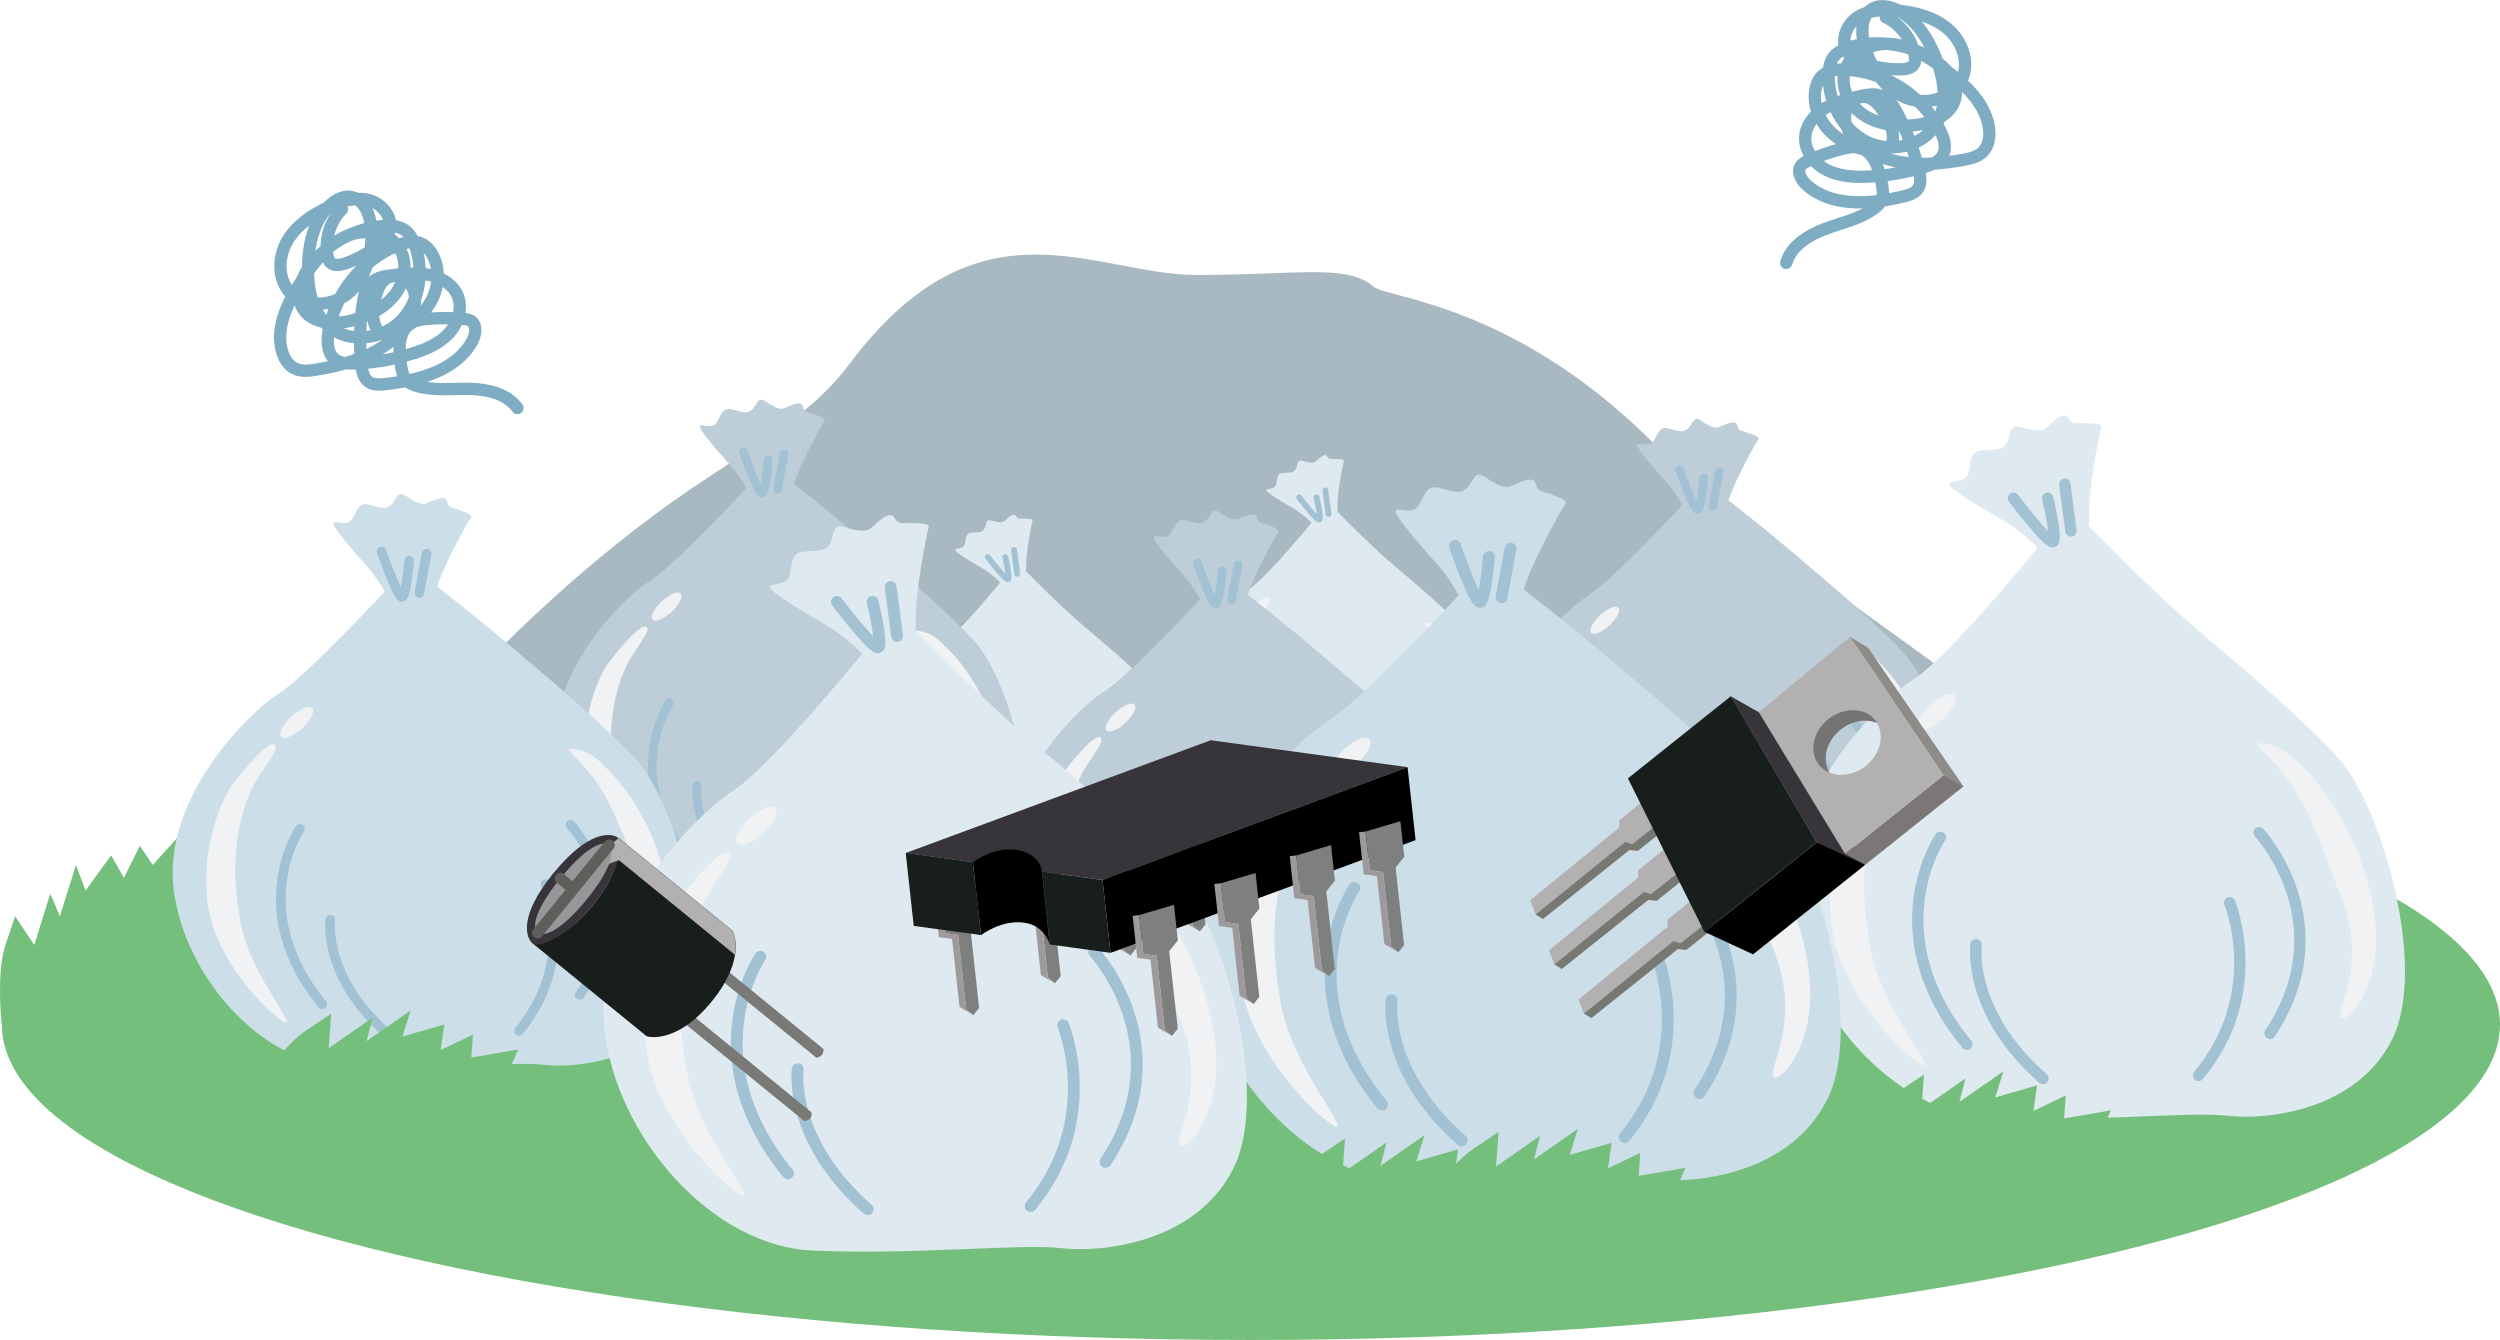 <?xml version="1.0" encoding="UTF-8"?>
<svg id="_レイヤー_2" data-name="レイヤー 2" xmlns="http://www.w3.org/2000/svg" viewBox="0 0 215.3 115.39">
  <defs>
    <style>
      .cls-1 {
        fill: #7e7f7f;
      }

      .cls-1, .cls-2, .cls-3, .cls-4, .cls-5, .cls-6, .cls-7 {
        fill-rule: evenodd;
      }

      .cls-8 {
        stroke: #5e5f5b;
        stroke-linejoin: bevel;
        stroke-width: .96px;
      }

      .cls-8, .cls-9, .cls-10, .cls-11, .cls-12, .cls-13, .cls-14, .cls-15 {
        fill: none;
        stroke-linecap: round;
      }

      .cls-9 {
        stroke-width: .75px;
      }

      .cls-9, .cls-10, .cls-11, .cls-12, .cls-13, .cls-14, .cls-15 {
        stroke-linejoin: round;
      }

      .cls-9, .cls-10, .cls-11, .cls-13, .cls-14, .cls-15 {
        stroke: #a2c2d4;
      }

      .cls-2 {
        fill: #9e9a9b;
      }

      .cls-16 {
        fill: #797975;
      }

      .cls-10 {
        stroke-width: 1.02px;
      }

      .cls-17 {
        fill: #f0f2f4;
      }

      .cls-18 {
        fill: #8e8c87;
      }

      .cls-11 {
        stroke-width: .98px;
      }

      .cls-19 {
        fill: #bdced8;
      }

      .cls-12 {
        stroke: #7dacc3;
        stroke-width: 1.06px;
      }

      .cls-20 {
        fill: #979799;
      }

      .cls-21, .cls-3 {
        fill: #38353a;
      }

      .cls-4 {
        fill: #767472;
      }

      .cls-22 {
        fill: #a8b9c1;
      }

      .cls-23 {
        fill: #7b7776;
      }

      .cls-5, .cls-24 {
        fill: #b2b0b1;
      }

      .cls-25 {
        fill: #deeaf0;
      }

      .cls-13 {
        stroke-width: .5px;
      }

      .cls-26 {
        fill: #75bf7c;
      }

      .cls-14 {
        stroke-width: .73px;
      }

      .cls-27 {
        fill: #777871;
      }

      .cls-28 {
        fill: #ccdee8;
      }

      .cls-6, .cls-29 {
        fill: #181e1c;
      }

      .cls-15 {
        stroke-width: .83px;
      }
    </style>
  </defs>
  <g id="_社会的責任_上部" data-name="社会的責任_上部">
    <g>
      <path class="cls-22" d="m142.71,38.47c-12.16-12.33-23.24-12.77-24.4-13.77-2.32-2.01-6.42-1.02-15.25-1.02s-18.74-7.23-29.89,7.65c-2.94,3.92-6.71,6.15-12.81,10.2-20.74,13.77-34.84,35.35-34.84,35.35,0,0-2.98,1.39,4.65,2.37,8.9,1.15,139.22-4.98,144.55-4.02,6.97,1.25,11.16.04,11.16.04-3.51-9.76-31.03-24.5-43.16-36.8Z"/>
      <ellipse class="cls-26" cx="107.73" cy="88.25" rx="107.57" ry="27.15"/>
      <path class="cls-26" d="m.15,88.25s-.5-4.39.32-6.87l.83-2.48,1.65,2.48,1.38-4.41.83,1.93,1.38-4.41.83,2.2,2.2-3.03,1.1,1.93,1.38-2.75,1.1,1.65,2.75-3.03,1.65,6.34L.15,88.25Z"/>
      <g>
        <path class="cls-25" d="m113.23,45.31s-.81-.93-1.89-1.55c-1.08-.62-2.28-1.36-2.28-1.54s.67-.05.82-.44,0-1,.59-1.05c.59-.05.87.03,1.1-.31.23-.33.05-.9.64-.72.59.18.9.18,1.08.05.18-.13.8-.82,1-.46s.41.21.64.23.88-.03.8.21-.59,2.8-.54,4c.05,1.21-1.97,1.58-1.97,1.58Z"/>
        <path class="cls-25" d="m113.01,44.94s-3.95,4.86-5.52,5.86c-1.57.99-5.88,5.37-5.39,9.95.49,4.58,4.51,9.15,8.72,9.35,4.21.2,8.82-.3,10.48-.1,1.67.2,5.68-.2,7.25-3.38,1.57-3.18-.49-10.35-2.45-12.43-1.96-2.09-4.51-4.18-6.37-5.77-1.86-1.59-4.75-4.56-4.75-4.56,0,0-.39,1.55-1.98,1.09Z"/>
        <path class="cls-13" d="m111.88,42.83s1.59,2.09,1.75,1.9c.16-.19-.25-1.9-.25-1.9"/>
        <line class="cls-13" x1="114.41" y1="44.27" x2="114.14" y2="42.22"/>
        <path class="cls-13" d="m108.66,57.75s-2.87,4.17,1.16,9.1"/>
        <path class="cls-13" d="m110.24,62.47s-.41,2.94,2.94,5.88"/>
        <path class="cls-13" d="m122.69,57.54s3.7,3.97.48,8.83"/>
        <path class="cls-13" d="m121.39,60.62s1.64,3.97-1.37,7.6"/>
        <path class="cls-17" d="m105.04,55.63s-1.57,2.46-1.16,5.95c.41,3.49,4.17,6.64,4.11,6.16-.07-.48-1.93-2.69-2.39-5.13-.68-3.56.07-5.75.55-6.84.48-1.09,1.64-2.26,1.16-2.39-.48-.14-2.26,2.26-2.26,2.26Z"/>
        <path class="cls-17" d="m109.3,51.5c.15.17-.08.63-.53,1.04s-.93.61-1.08.44.08-.63.53-1.04c.44-.41.93-.61,1.08-.44Z"/>
        <path class="cls-17" d="m124.4,54.47s2.33,1.92,3.22,5.88c.89,3.97-1.3,5.82-1.37,5.27s1.3-2.6-.14-5.68c0,0-1.09-3.42-2.26-4.86-1.16-1.44-1.64-1.57-.82-1.44.82.14,1.37.82,1.37.82Z"/>
      </g>
      <g>
        <path class="cls-25" d="m86.42,50.45s-.81-.93-1.89-1.55c-1.08-.62-2.28-1.36-2.28-1.54s.67-.05.82-.44c.15-.38,0-1,.59-1.05.59-.05.87.03,1.1-.31.23-.33.05-.9.64-.72.59.18.9.18,1.08.05.18-.13.8-.82,1-.46.21.36.41.21.64.23s.88-.03.8.21-.59,2.8-.54,4c.05,1.21-1.97,1.58-1.97,1.58Z"/>
        <path class="cls-25" d="m86.2,50.08s-3.95,4.86-5.52,5.86c-1.57.99-5.88,5.37-5.39,9.95.49,4.58,4.51,9.15,8.72,9.35,4.21.2,8.82-.3,10.48-.1,1.67.2,5.68-.2,7.25-3.38,1.57-3.18-.49-10.35-2.45-12.43-1.96-2.09-4.51-4.18-6.37-5.77-1.86-1.59-4.75-4.56-4.75-4.56,0,0-.39,1.55-1.98,1.09Z"/>
        <path class="cls-13" d="m85.07,47.97s1.59,2.09,1.75,1.9c.16-.19-.25-1.9-.25-1.9"/>
        <line class="cls-13" x1="87.6" y1="49.41" x2="87.33" y2="47.36"/>
        <path class="cls-13" d="m81.85,62.89s-2.87,4.17,1.16,9.1"/>
        <path class="cls-13" d="m83.43,67.61s-.41,2.94,2.94,5.88"/>
        <path class="cls-13" d="m95.88,62.69s3.7,3.97.48,8.83"/>
        <path class="cls-13" d="m94.58,65.77s1.64,3.97-1.37,7.6"/>
        <path class="cls-17" d="m78.23,60.77s-1.57,2.46-1.16,5.95,4.17,6.64,4.11,6.16c-.07-.48-1.93-2.69-2.39-5.13-.68-3.56.07-5.75.55-6.84.48-1.09,1.64-2.26,1.16-2.39-.48-.14-2.26,2.26-2.26,2.26Z"/>
        <path class="cls-17" d="m82.49,56.64c.15.17-.08.63-.53,1.04-.44.41-.93.61-1.08.44-.15-.17.08-.63.53-1.04.44-.41.93-.61,1.08-.44Z"/>
        <path class="cls-17" d="m97.59,59.61s2.33,1.92,3.22,5.88c.89,3.97-1.3,5.82-1.37,5.27s1.3-2.6-.14-5.68c0,0-1.09-3.42-2.26-4.86-1.16-1.44-1.64-1.57-.82-1.44.82.14,1.37.82,1.37.82Z"/>
      </g>
      <g>
        <path class="cls-19" d="m145.39,44.5s-.7-1.67-1.92-3.02c-1.22-1.35-2.56-2.93-2.47-3.18.08-.25.95.23,1.34-.23.39-.46.46-1.39,1.3-1.19s1.2.43,1.67.07c.47-.36.48-1.23,1.22-.71.74.52,1.17.66,1.47.56.31-.1,1.48-.78,1.6-.19s.48.47.79.61c.31.14,1.24.37,1.02.65-.21.29-2.09,3.62-2.57,5.32-.48,1.7-3.45,1.29-3.45,1.29Z"/>
        <path class="cls-19" d="m145.05,43.3s-6.02,6.55-8.31,8c-2.29,1.45-8.6,7.86-7.88,14.55.72,6.69,6.59,13.39,12.75,13.68,6.16.29,12.9-.44,15.33-.15s8.31-.29,10.6-4.95c2.29-4.66-.72-15.13-3.58-18.19-2.87-3.06-6.59-6.11-9.31-8.44s-5.73-4.66-5.73-4.66c0,0-1.54.81-3.87.15Z"/>
        <path class="cls-14" d="m144.64,40.45s1.26,3.63,1.57,3.44c.31-.19.52-2.75.52-2.75"/>
        <line class="cls-14" x1="147.51" y1="43.6" x2="148.06" y2="40.62"/>
        <path class="cls-14" d="m138.45,61.48s-4.2,6.11,1.7,13.31"/>
        <path class="cls-14" d="m140.75,68.39s-.6,4.3,4.3,8.61"/>
        <path class="cls-14" d="m158.97,61.18s5.4,5.81.7,12.91"/>
        <path class="cls-14" d="m157.07,65.68s2.4,5.81-2,11.11"/>
        <path class="cls-17" d="m133.15,58.38s-2.3,3.6-1.7,8.71c.6,5.1,6.11,9.71,6.01,9.01-.1-.7-2.82-3.93-3.5-7.51-1-5.2.1-8.41.8-10.01.7-1.6,2.4-3.3,1.7-3.5-.7-.2-3.3,3.3-3.3,3.3Z"/>
        <path class="cls-17" d="m139.38,52.33c.23.24-.12.93-.77,1.53-.65.6-1.36.89-1.58.65s.12-.93.77-1.53c.65-.6,1.36-.89,1.58-.65Z"/>
        <path class="cls-17" d="m161.47,56.67s3.4,2.8,4.7,8.61c1.3,5.81-1.9,8.51-2,7.71-.1-.8,1.9-3.8-.2-8.31,0,0-1.6-5-3.3-7.11-1.7-2.1-2.4-2.3-1.2-2.1,1.2.2,2,1.2,2,1.2Z"/>
      </g>
      <g>
        <path class="cls-19" d="m64.79,43.08s-.72-1.71-1.97-3.1c-1.25-1.38-2.63-3.01-2.54-3.27.08-.26.98.24,1.38-.24s.47-1.43,1.34-1.23c.87.2,1.23.44,1.72.08.49-.37.49-1.26,1.25-.73.76.53,1.2.68,1.52.58.32-.1,1.52-.8,1.65-.19.13.61.49.49.81.63.32.14,1.27.38,1.05.67-.22.29-2.15,3.72-2.64,5.47-.49,1.75-3.55,1.33-3.55,1.33Z"/>
        <path class="cls-19" d="m64.44,41.85s-6.18,6.73-8.54,8.22c-2.36,1.49-8.83,8.07-8.1,14.95.74,6.88,6.77,13.75,13.1,14.05,6.33.3,13.25-.45,15.75-.15,2.5.3,8.54-.3,10.89-5.08,2.36-4.78-.74-15.55-3.68-18.69-2.94-3.14-6.77-6.28-9.57-8.67-2.8-2.39-5.89-4.78-5.89-4.78,0,0-1.58.83-3.98.15Z"/>
        <path class="cls-9" d="m64.02,38.92s1.29,3.73,1.61,3.53c.32-.19.54-2.83.54-2.83"/>
        <line class="cls-9" x1="66.97" y1="42.15" x2="67.53" y2="39.09"/>
        <path class="cls-9" d="m57.66,60.52s-4.32,6.27,1.75,13.68"/>
        <path class="cls-9" d="m60.03,67.62s-.62,4.42,4.42,8.84"/>
        <path class="cls-9" d="m78.74,60.22s5.55,5.96.72,13.27"/>
        <path class="cls-9" d="m76.79,64.84s2.47,5.96-2.06,11.41"/>
        <path class="cls-17" d="m52.21,57.34s-2.37,3.7-1.75,8.95c.62,5.24,6.27,9.98,6.17,9.26-.1-.72-2.89-4.04-3.6-7.71-1.03-5.35.1-8.64.82-10.28.72-1.65,2.47-3.39,1.75-3.6-.72-.21-3.39,3.39-3.39,3.39Z"/>
        <path class="cls-17" d="m58.62,51.13c.23.25-.12.95-.79,1.57-.67.62-1.4.91-1.63.66-.23-.25.12-.95.79-1.57.67-.62,1.4-.91,1.63-.66Z"/>
        <path class="cls-17" d="m81.31,55.59s3.5,2.88,4.83,8.84c1.34,5.96-1.95,8.74-2.06,7.92-.1-.82,1.95-3.91-.21-8.54,0,0-1.65-5.14-3.39-7.3-1.75-2.16-2.47-2.37-1.23-2.16,1.23.21,2.06,1.23,2.06,1.23Z"/>
      </g>
      <g>
        <path class="cls-19" d="m103.88,52.63s-.72-1.71-1.97-3.1c-1.25-1.38-2.63-3.01-2.54-3.27.08-.26.98.24,1.38-.24s.47-1.43,1.34-1.23c.87.2,1.23.44,1.72.08.49-.37.49-1.26,1.25-.73.76.53,1.2.68,1.52.58.32-.1,1.52-.8,1.65-.19.13.61.49.49.81.63.32.14,1.27.38,1.05.67s-2.15,3.72-2.64,5.47c-.49,1.75-3.55,1.33-3.55,1.33Z"/>
        <path class="cls-19" d="m103.53,51.4s-6.18,6.73-8.54,8.22c-2.36,1.49-8.83,8.07-8.1,14.95.74,6.88,6.77,13.75,13.1,14.05,6.33.3,13.25-.45,15.75-.15,2.5.3,8.54-.3,10.89-5.08,2.36-4.78-.74-15.55-3.68-18.69-2.94-3.14-6.77-6.28-9.57-8.67-2.8-2.39-5.89-4.78-5.89-4.78,0,0-1.58.83-3.98.15Z"/>
        <path class="cls-9" d="m103.11,48.47s1.29,3.73,1.61,3.53c.32-.19.54-2.83.54-2.83"/>
        <line class="cls-9" x1="106.05" y1="51.7" x2="106.62" y2="48.64"/>
        <path class="cls-9" d="m96.75,70.07s-4.32,6.27,1.75,13.68"/>
        <path class="cls-9" d="m99.12,77.17s-.62,4.42,4.42,8.84"/>
        <path class="cls-9" d="m117.83,69.76s5.55,5.96.72,13.27"/>
        <path class="cls-9" d="m115.88,74.39s2.47,5.96-2.06,11.41"/>
        <path class="cls-17" d="m91.3,66.88s-2.37,3.7-1.75,8.95,6.27,9.98,6.17,9.26c-.1-.72-2.89-4.04-3.6-7.71-1.03-5.35.1-8.64.82-10.28.72-1.65,2.47-3.39,1.75-3.6-.72-.21-3.39,3.39-3.39,3.39Z"/>
        <path class="cls-17" d="m97.71,60.68c.23.25-.12.95-.79,1.57-.67.62-1.4.91-1.63.66-.23-.25.12-.95.79-1.57.67-.62,1.4-.91,1.63-.66Z"/>
        <path class="cls-17" d="m120.4,65.14s3.5,2.88,4.83,8.84c1.34,5.96-1.95,8.74-2.06,7.92s1.95-3.91-.21-8.54c0,0-1.65-5.14-3.39-7.3-1.75-2.16-2.47-2.37-1.23-2.16,1.23.21,2.06,1.23,2.06,1.23Z"/>
      </g>
      <g>
        <path class="cls-25" d="m176.04,47.75s-1.59-1.83-3.7-3.03c-2.11-1.21-4.47-2.66-4.47-3.01s1.31-.1,1.61-.85c.3-.75,0-1.96,1.16-2.06,1.16-.1,1.71.05,2.16-.6.45-.65.1-1.76,1.26-1.41,1.16.35,1.76.35,2.11.1s1.56-1.61,1.96-.9c.4.7.8.4,1.26.45s1.72-.05,1.57.4c-.15.45-1.16,5.48-1.05,7.84.1,2.36-3.85,3.09-3.85,3.09Z"/>
        <path class="cls-25" d="m175.6,47.03s-7.73,9.52-10.8,11.47c-3.07,1.95-11.51,10.52-10.55,19.47s8.82,17.92,17.07,18.31c8.25.39,17.26-.58,20.52-.19,3.26.39,11.12-.39,14.19-6.62,3.07-6.23-.96-20.25-4.79-24.34-3.84-4.09-8.82-8.18-12.47-11.3-3.64-3.12-9.29-8.94-9.29-8.94,0,0-.77,3.03-3.89,2.14Z"/>
        <path class="cls-11" d="m173.4,42.91s3.11,4.09,3.43,3.72c.32-.37-.48-3.72-.48-3.72"/>
        <line class="cls-11" x1="178.35" y1="45.72" x2="177.82" y2="41.7"/>
        <path class="cls-11" d="m167.1,72.11s-5.63,8.17,2.28,17.82"/>
        <path class="cls-11" d="m170.18,81.36s-.8,5.76,5.76,11.52"/>
        <path class="cls-11" d="m194.56,71.71s7.23,7.77.94,17.28"/>
        <path class="cls-11" d="m192.02,77.74s3.22,7.77-2.68,14.87"/>
        <path class="cls-17" d="m160,67.96s-3.08,4.82-2.28,11.66c.8,6.83,8.17,12.99,8.04,12.06-.13-.94-3.77-5.27-4.69-10.05-1.34-6.97.13-11.25,1.07-13.4s3.22-4.42,2.28-4.69c-.94-.27-4.42,4.42-4.42,4.42Z"/>
        <path class="cls-17" d="m168.34,59.87c.3.33-.16,1.24-1.03,2.04s-1.82,1.19-2.12.86c-.3-.33.16-1.24,1.03-2.04.87-.8,1.82-1.19,2.12-.86Z"/>
        <path class="cls-17" d="m197.91,65.68s4.55,3.75,6.3,11.52c1.74,7.77-2.55,11.39-2.68,10.32s2.55-5.09-.27-11.12c0,0-2.14-6.7-4.42-9.51-2.28-2.81-3.22-3.08-1.61-2.81,1.61.27,2.68,1.61,2.68,1.61Z"/>
      </g>
      <g>
        <path class="cls-28" d="m126.35,52.69s-.99-2.34-2.69-4.23c-1.71-1.89-3.58-4.11-3.47-4.46.11-.35,1.33.33,1.88-.33s.64-1.95,1.82-1.67,1.68.61,2.35.1c.66-.5.67-1.72,1.71-.99,1.03.73,1.63.92,2.07.79.43-.14,2.07-1.09,2.24-.26.17.83.67.66,1.1.86.43.2,1.73.51,1.44.91-.3.4-2.93,5.07-3.6,7.45-.67,2.38-4.84,1.81-4.84,1.81Z"/>
        <path class="cls-28" d="m125.87,51s-8.43,9.17-11.65,11.21c-3.21,2.04-12.05,11.01-11.04,20.39,1,9.38,9.24,18.76,17.87,19.16,8.63.41,18.07-.61,21.48-.2,3.41.41,11.65-.41,14.86-6.93,3.21-6.52-1-21.2-5.02-25.48-4.02-4.28-9.24-8.56-13.05-11.82-3.81-3.26-8.03-6.52-8.03-6.52,0,0-2.16,1.13-5.42.2Z"/>
        <path class="cls-10" d="m125.3,47.01s1.76,5.09,2.2,4.82c.44-.27.73-3.86.73-3.86"/>
        <line class="cls-10" x1="129.32" y1="51.42" x2="130.09" y2="47.25"/>
        <path class="cls-10" d="m116.63,76.47s-5.89,8.55,2.38,18.65"/>
        <path class="cls-10" d="m119.85,86.15s-.84,6.03,6.03,12.06"/>
        <path class="cls-10" d="m145.38,76.05s7.57,8.13.98,18.09"/>
        <path class="cls-10" d="m142.71,82.36s3.37,8.13-2.8,15.57"/>
        <path class="cls-17" d="m109.19,72.13s-3.23,5.05-2.38,12.2c.84,7.15,8.55,13.6,8.41,12.62s-3.95-5.51-4.91-10.52c-1.4-7.29.14-11.78,1.12-14.02.98-2.24,3.37-4.63,2.38-4.91-.98-.28-4.63,4.63-4.63,4.63Z"/>
        <path class="cls-17" d="m117.93,63.66c.32.34-.17,1.3-1.08,2.14s-1.9,1.25-2.22.9c-.32-.34.17-1.3,1.08-2.14.91-.84,1.9-1.25,2.22-.9Z"/>
        <path class="cls-17" d="m148.88,69.74s4.77,3.93,6.59,12.06c1.82,8.13-2.66,11.92-2.8,10.8s2.66-5.33-.28-11.64c0,0-2.24-7.01-4.63-9.96-2.38-2.95-3.37-3.23-1.68-2.95,1.68.28,2.8,1.68,2.8,1.68Z"/>
      </g>
      <g>
        <path class="cls-28" d="m33.71,52.1s-.8-1.89-2.18-3.42c-1.38-1.53-2.9-3.33-2.81-3.61.09-.28,1.08.26,1.52-.26.44-.53.52-1.58,1.48-1.36s1.36.49,1.9.08c.54-.41.55-1.39,1.38-.8.84.59,1.32.75,1.67.64.35-.11,1.68-.88,1.82-.21.14.67.54.54.89.7s1.4.41,1.16.74c-.24.32-2.38,4.11-2.92,6.04-.54,1.93-3.92,1.47-3.92,1.47Z"/>
        <path class="cls-28" d="m33.32,50.73s-6.83,7.43-9.44,9.09c-2.6,1.65-9.76,8.92-8.95,16.52.81,7.6,7.48,15.2,14.48,15.53s14.64-.5,17.41-.17c2.77.33,9.44-.33,12.04-5.62,2.6-5.29-.81-17.18-4.07-20.65-3.25-3.47-7.48-6.94-10.58-9.58-3.09-2.64-6.51-5.29-6.51-5.29,0,0-1.75.92-4.39.17Z"/>
        <path class="cls-15" d="m32.86,47.49s1.43,4.12,1.78,3.91c.36-.22.59-3.13.59-3.13"/>
        <line class="cls-15" x1="36.11" y1="51.07" x2="36.74" y2="47.69"/>
        <path class="cls-15" d="m25.83,71.38s-4.77,6.93,1.93,15.12"/>
        <path class="cls-15" d="m28.45,79.22s-.68,4.89,4.89,9.77"/>
        <path class="cls-15" d="m49.13,71.03s6.14,6.59.8,14.66"/>
        <path class="cls-15" d="m46.97,76.15s2.73,6.59-2.27,12.62"/>
        <path class="cls-17" d="m19.81,67.85s-2.61,4.09-1.93,9.89c.68,5.8,6.93,11.02,6.82,10.23-.11-.8-3.2-4.47-3.98-8.52-1.14-5.91.11-9.55.91-11.37.8-1.82,2.73-3.75,1.93-3.98-.8-.23-3.75,3.75-3.75,3.75Z"/>
        <path class="cls-17" d="m26.89,60.99c.26.28-.14,1.05-.87,1.73s-1.54,1.01-1.8.73.14-1.05.87-1.73,1.54-1.01,1.8-.73Z"/>
        <path class="cls-17" d="m51.97,65.92s3.86,3.18,5.34,9.77c1.48,6.59-2.16,9.66-2.27,8.75-.11-.91,2.16-4.32-.23-9.43,0,0-1.82-5.68-3.75-8.07-1.93-2.39-2.73-2.61-1.36-2.39,1.36.23,2.27,1.36,2.27,1.36Z"/>
      </g>
      <g>
        <path class="cls-25" d="m74.84,56.9s-1.67-1.91-3.87-3.18c-2.21-1.26-4.68-2.79-4.68-3.16s1.37-.11,1.68-.89,0-2.05,1.21-2.16c1.21-.11,1.79.05,2.26-.63.47-.68.11-1.84,1.31-1.47,1.21.37,1.84.37,2.21.11.37-.26,1.63-1.68,2.05-.95s.84.42,1.31.47,1.81-.05,1.65.42c-.16.47-1.21,5.73-1.1,8.2.11,2.47-4.03,3.23-4.03,3.23Z"/>
        <path class="cls-25" d="m74.38,56.14s-8.09,9.96-11.3,12c-3.21,2.04-12.05,11.01-11.04,20.39,1,9.38,9.24,18.76,17.87,19.16,8.63.41,18.07-.61,21.48-.2,3.41.41,11.65-.41,14.86-6.93,3.21-6.52-1-21.2-5.02-25.48-4.02-4.28-9.24-8.56-13.05-11.82-3.81-3.26-9.73-9.35-9.73-9.35,0,0-.8,3.17-4.07,2.24Z"/>
        <path class="cls-10" d="m72.07,51.83s3.26,4.28,3.59,3.9c.34-.39-.51-3.9-.51-3.9"/>
        <line class="cls-10" x1="77.26" y1="54.77" x2="76.7" y2="50.56"/>
        <path class="cls-10" d="m65.48,82.4s-5.89,8.55,2.38,18.65"/>
        <path class="cls-10" d="m68.7,92.08s-.84,6.03,6.03,12.06"/>
        <path class="cls-10" d="m94.23,81.98s7.57,8.13.98,18.09"/>
        <path class="cls-10" d="m91.56,88.29s3.37,8.13-2.8,15.57"/>
        <path class="cls-17" d="m58.04,78.05s-3.23,5.05-2.38,12.2c.84,7.15,8.55,13.6,8.41,12.62-.14-.98-3.95-5.51-4.91-10.52-1.4-7.29.14-11.78,1.12-14.02.98-2.24,3.37-4.63,2.38-4.91-.98-.28-4.63,4.63-4.63,4.63Z"/>
        <path class="cls-17" d="m66.78,69.59c.32.34-.17,1.3-1.08,2.14-.91.84-1.9,1.25-2.22.9-.32-.34.17-1.3,1.08-2.14.91-.84,1.9-1.25,2.22-.9Z"/>
        <path class="cls-17" d="m97.73,75.67s4.77,3.93,6.59,12.06c1.82,8.13-2.66,11.92-2.8,10.8-.14-1.12,2.66-5.33-.28-11.64,0,0-2.24-7.01-4.63-9.96-2.38-2.95-3.37-3.23-1.68-2.95,1.68.28,2.8,1.68,2.8,1.68Z"/>
      </g>
      <path class="cls-26" d="m21.89,93.98s2.29-3.78,4.46-5.23l2.17-1.45-.21,2.97,3.79-2.64-.53,2.03,3.79-2.64-.7,2.25,3.6-1.04-.31,2.2,2.78-1.33-.14,1.98,4.03-.7-2.58,6.02-20.15-2.41Z"/>
      <path class="cls-26" d="m109.2,104.73s2.29-3.78,4.46-5.23l2.17-1.45-.21,2.97,3.79-2.64-.53,2.03,3.79-2.64-.7,2.25,3.6-1.04-.31,2.2,2.78-1.33-.14,1.98,4.03-.7-2.58,6.02-20.15-2.41Z"/>
      <path class="cls-26" d="m122.42,104.17s2.29-3.78,4.46-5.23l2.17-1.45-.21,2.97,3.79-2.64-.53,2.03,3.79-2.64-.7,2.25,3.6-1.04-.31,2.2,2.78-1.33-.14,1.98,4.03-.7-2.58,6.02-20.15-2.41Z"/>
      <path class="cls-26" d="m159.06,99.22s2.29-3.78,4.46-5.23l2.17-1.45-.21,2.97,3.79-2.64-.53,2.03,3.79-2.64-.7,2.25,3.6-1.04-.31,2.2,2.78-1.33-.14,1.98,4.03-.7-2.58,6.02-20.15-2.41Z"/>
      <path class="cls-12" d="m29.45,18.03c-1.03,1.03-1.51,2.59-1.24,4.02.04.19.09.38.21.53.3.34.85.26,1.28.12.98-.33,1.91-.83,2.73-1.46.48-.37.95-.83,1.11-1.41.32-1.13-.65-2.31-1.79-2.6-1.14-.29-2.34.09-3.41.59-1.42.65-2.8,1.56-3.59,2.91s-.86,3.21.16,4.39c1.27,1.47,3.8,1.3,5.24,0,1.44-1.31,1.94-3.4,1.83-5.34-.07-1.23-.62-2.7-1.84-2.83-.61-.07-1.21.26-1.67.67-1.36,1.21-1.83,3.13-1.93,4.95-.12,2.03.25,4.3,1.82,5.59,1.76,1.45,4.62,1.08,6.21-.57,1.59-1.64,1.94-4.24,1.19-6.4-.18-.51-.42-1.02-.85-1.34-.56-.42-1.32-.45-2.02-.38-2.35.24-4.59,1.45-6.07,3.3-.82,1.03-1.42,2.46-.83,3.64.76,1.53,2.93,1.61,4.56,1.12,1.37-.41,2.71-1.11,3.54-2.27.83-1.16,1.04-2.84.22-4.01-.99-1.4-3.12-1.58-4.66-.83-1.54.75-2.62,2.19-3.57,3.62-1.19,1.8-2.32,3.92-1.84,6.03.16.68.52,1.37,1.15,1.67.56.27,1.23.19,1.85.09,3.02-.49,6.28-1.51,7.89-4.12.49-.79.8-1.77.51-2.66-.29-.89-1.34-1.55-2.19-1.16-.75.34-1.01,1.25-1.19,2.05-.24,1.1-.2,2.66.91,2.86.4.07.81-.09,1.17-.28,1.18-.61,2.24-1.52,2.85-2.7.6-1.18.7-2.66.08-3.84-.22-.41-.53-.79-.95-.99-.67-.31-1.47-.11-2.15.17-3.07,1.27-5.38,4.22-5.89,7.5-.12.8-.09,1.75.53,2.26.47.38,1.12.4,1.72.38,1.67-.06,3.32-.34,4.92-.83,1.16-.35,2.33-.84,3.17-1.72.84-.88,1.26-2.24.77-3.35-.41-.92-1.36-1.49-2.35-1.71-.98-.21-2-.12-3-.02-.77.08-1.61.18-2.14.74-.43.45-.57,1.1-.66,1.72-.26,1.74-.3,3.51-.12,5.25.06.56.18,1.19.64,1.51.39.27.91.24,1.39.19,2.89-.31,6.11-1.14,7.51-3.68.31-.56.45-1.39-.08-1.75-.19-.13-.43-.16-.66-.18-1.07-.1-2.14-.1-3.2,0-.46.05-.93.12-1.33.36-1.15.71-1.07,2.38-.84,3.72.07.43.16.88.45,1.2.23.25.55.38.87.48,1.47.44,3.04.23,4.58.26,1.53.03,3.22.41,4.11,1.65"/>
      <path class="cls-12" d="m162.41,1.49c1.31.63,2.28,1.94,2.5,3.38.03.19.04.39-.03.57-.17.42-.71.53-1.17.53-1.04.02-2.08-.14-3.06-.47-.58-.19-1.17-.46-1.52-.96-.68-.96-.15-2.4.83-3.05.98-.65,2.24-.69,3.41-.58,1.56.15,3.16.55,4.35,1.56,1.2,1.01,1.88,2.74,1.31,4.2-.71,1.81-3.15,2.49-4.95,1.73-1.79-.76-2.96-2.56-3.5-4.43-.34-1.18-.32-2.75.79-3.28.56-.26,1.22-.16,1.79.07,1.68.69,2.77,2.35,3.47,4.03.78,1.88,1.19,4.14.14,5.88-1.18,1.96-4,2.55-6.04,1.53-2.04-1.02-3.24-3.36-3.25-5.64,0-.54.06-1.1.35-1.55.39-.58,1.09-.87,1.78-1.03,2.3-.56,4.81-.15,6.82,1.1,1.12.7,2.16,1.85,2,3.16-.21,1.69-2.22,2.49-3.93,2.57-1.43.07-2.92-.15-4.09-.97-1.17-.82-1.93-2.34-1.54-3.71.47-1.65,2.42-2.52,4.12-2.33s3.2,1.2,4.57,2.23c1.73,1.3,3.49,2.93,3.74,5.08.08.7-.04,1.47-.53,1.96-.44.44-1.1.59-1.71.7-3.01.54-6.42.66-8.81-1.27-.73-.59-1.34-1.41-1.36-2.34-.02-.93.75-1.9,1.68-1.82.82.07,1.37.84,1.8,1.54.59.95,1.07,2.44.09,3-.36.2-.79.18-1.2.12-1.32-.18-2.62-.69-3.58-1.61-.96-.92-1.55-2.28-1.35-3.59.07-.46.24-.92.57-1.25.53-.52,1.35-.59,2.09-.55,3.32.18,6.48,2.19,8.04,5.12.38.71.67,1.62.25,2.31-.31.51-.92.75-1.5.93-1.59.49-3.25.78-4.91.85-1.21.05-2.48-.02-3.56-.57-1.08-.55-1.94-1.69-1.84-2.9.08-1,.79-1.86,1.65-2.39.85-.53,1.85-.77,2.82-1.01.75-.18,1.58-.36,2.26-.01.56.28.9.85,1.19,1.4.82,1.55,1.44,3.21,1.86,4.92.13.55.23,1.18-.1,1.63-.28.39-.78.53-1.24.64-2.83.67-6.14.95-8.31-.98-.48-.43-.89-1.16-.5-1.68.14-.18.35-.29.56-.39.97-.45,1.99-.81,3.03-1.06.45-.11.92-.2,1.37-.1,1.32.28,1.8,1.89,2.02,3.23.07.43.14.88-.03,1.28-.13.31-.39.54-.66.74-1.24.91-2.79,1.22-4.23,1.76s-2.9,1.45-3.33,2.92"/>
    </g>
    <g>
      <path class="cls-16" d="m61.39,83.82l8.93,7.28s.31-.06.46-.25.15-.5.15-.5l-8.93-7.28-.62.76"/>
      <path class="cls-16" d="m58.31,87.61l10.96,8.94s.34-.04.5-.22.12-.53.12-.53l-10.96-8.94-.62.76"/>
      <path class="cls-29" d="m53.27,72.17s.59,2.37-2.19,5.77c-2.77,3.4-5.21,3.3-5.21,3.3l9.83,8.01s2.51.78,5.59-3c3.08-3.78,1.81-6.08,1.81-6.08l-9.83-8.01Z"/>
      <path class="cls-21" d="m47.68,75.17c-3.08,3.78-2.37,5.62-1.81,6.08s3.05-.66,5.21-3.3c2.16-2.65,2.75-5.31,2.19-5.77s-2.51-.78-5.59,3h0Z"/>
      <path class="cls-24" d="m52.31,72.96l-.36,1.6,1.34-.48c.3-.98.25-1.68-.02-1.9l-.96.79Z"/>
      <path class="cls-20" d="m48.27,75.63c-2.51,3.08-2.35,4.4-1.98,4.71s1.75.17,4.22-2.86c2.47-3.02,2.33-4.4,1.95-4.71s-1.68-.22-4.19,2.86h0Z"/>
      <path class="cls-8" d="m46.3,80.34l6.16-7.56m-3.08,3.78l-1.13-.92"/>
      <path class="cls-5" d="m53.27,72.17s.28.77.02,1.9l10.01,8.16c.2-1.32-.2-2.05-.2-2.05l-9.83-8.01Z"/>
    </g>
    <g>
      <polyline class="cls-1" points="81 77.02 84 76.13 84.34 79.19 83.59 80.12 84.32 86.8 83.83 87.42 83.21 86.92 82.51 80.52 81.37 80.36 81 77.02"/>
      <path class="cls-2" d="m83.83,87.42l-1.2-.71-.64-5.85-1.14-.16-.4-3.62.56-.06.37,3.34,1.14.16.7,6.4.62.5Z"/>
      <polyline class="cls-1" points="88.03 74.28 91.03 73.39 91.36 76.45 90.62 77.38 91.35 84.06 90.85 84.68 90.24 84.18 89.54 77.78 88.39 77.62 88.03 74.28"/>
      <path class="cls-2" d="m90.85,84.68l-1.21-.71-.64-5.85-1.14-.16-.4-3.62.56-.06.37,3.34,1.14.16.7,6.4.62.5Z"/>
      <polyline class="cls-1" points="94.53 71.88 97.53 70.99 97.86 74.05 97.12 74.98 97.85 81.66 97.35 82.28 96.74 81.78 96.04 75.38 94.89 75.22 94.53 71.88"/>
      <path class="cls-2" d="m97.35,82.28l-1.21-.71-.64-5.85-1.14-.16-.4-3.62.56-.06.37,3.34,1.14.16.7,6.4.62.5Z"/>
      <polyline class="cls-1" points="100.5 69.82 103.5 68.93 103.84 71.99 103.09 72.91 103.82 79.6 103.33 80.21 102.71 79.72 102.01 73.32 100.86 73.16 100.5 69.82"/>
      <path class="cls-2" d="m103.33,80.21l-1.21-.71-.64-5.85-1.14-.16-.4-3.62.56-.06.37,3.34,1.14.16.7,6.4.62.5Z"/>
      <path class="cls-3" d="m78,73.46l16.96,2.32,26.27-9.71-16.96-2.32-26.27,9.71Z"/>
      <path class="cls-7" d="m94.95,75.78l.69,6.28,26.27-9.71-.69-6.28-26.27,9.71Z"/>
      <path class="cls-6" d="m78,73.46l.69,6.28,5.8.79-.71-6.25s.02-.02.03-.03l-5.81-.8Z"/>
      <path class="cls-6" d="m89.75,75.07s0,0,0,0l.66,6.27,5.23.72-.69-6.28-5.2-.71Z"/>
      <path class="cls-7" d="m86.53,73.17c-1.53.16-2.72,1.08-2.72,1.08,0,0-.03.03-.03.03l.71,6.25h0s0,0,0,0c0,0,1.81-1.4,3.82-1.05,1.47.25,1.96,1.42,2.09,1.87l-.66-6.28s0,0,0,0c0,0-.12-1.52-2.13-1.87-.38-.06-.75-.07-1.1-.03h0Zm3.69,8.15l.19.02-.19-.02Z"/>
      <polyline class="cls-1" points="98.1 78.81 101.1 77.92 101.44 80.98 100.69 81.91 101.43 88.59 100.93 89.21 100.31 88.72 99.61 82.31 98.47 82.16 98.1 78.81"/>
      <path class="cls-2" d="m100.93,89.21l-1.21-.71-.64-5.85-1.14-.16-.4-3.62.56-.06.37,3.34,1.14.16.7,6.4.62.5Z"/>
      <polyline class="cls-1" points="105.13 76.07 108.13 75.18 108.46 78.24 107.72 79.17 108.45 85.85 107.96 86.47 107.34 85.97 106.64 79.57 105.49 79.41 105.13 76.07"/>
      <path class="cls-2" d="m107.96,86.47l-1.2-.71-.64-5.85-1.14-.16-.4-3.62.56-.06.37,3.34,1.14.16.7,6.4.62.5Z"/>
      <polyline class="cls-1" points="111.63 73.67 114.63 72.78 114.96 75.84 114.22 76.77 114.95 83.45 114.46 84.07 113.84 83.57 113.14 77.17 111.99 77.01 111.63 73.67"/>
      <path class="cls-2" d="m114.46,84.07l-1.21-.71-.64-5.85-1.14-.16-.4-3.62.56-.06.37,3.34,1.14.16.7,6.4.62.5Z"/>
      <polyline class="cls-1" points="117.6 71.61 120.6 70.72 120.94 73.78 120.19 74.71 120.92 81.39 120.43 82.01 119.81 81.51 119.11 75.11 117.97 74.95 117.6 71.61"/>
      <path class="cls-2" d="m120.43,82.01l-1.21-.71-.64-5.85-1.14-.16-.4-3.62.56-.06.37,3.34,1.14.16.7,6.4.62.5Z"/>
    </g>
    <g>
      <path class="cls-24" d="m142.35,68.29l-2.9,2.36v.62s-7.67,6.26-7.67,6.26l.47,1.23,7.7-6.24.61.19,2.95-2.33-1.17-2.08Z"/>
      <path class="cls-27" d="m132.25,78.76l.63.39,7.45-5.95.72.08,2.62-2.09-.16-.82-2.95,2.33-.61-.19-7.7,6.24Z"/>
      <path class="cls-24" d="m146.52,76.83l-2.9,2.36v.62s-7.67,6.26-7.67,6.26l.47,1.23,7.7-6.24.61.19,2.95-2.33-1.17-2.08Z"/>
      <path class="cls-27" d="m136.42,87.29l.63.39,7.45-5.95.72.08,2.62-2.09-.16-.82-2.95,2.33-.61-.19-7.7,6.24Z"/>
      <path class="cls-21" d="m153.89,62.71l-4.83-2.74,7.39,12.57,4.18,1.94-6.75-11.76Z"/>
      <path d="m160.64,74.47l-4.18-1.94-9.67,7.72,4.18,1.94,9.67-7.72Z"/>
      <path class="cls-24" d="m159.33,54.85l-7.86,6.49,7.43,12.2,8.46-6.75-8.03-11.94Zm2.32,7.41c.67,1.13.26,2.72-.97,3.7-.95.75-2.17.98-3.14.57-.67-1.13-.26-2.72.97-3.7.95-.75,2.17-.98,3.14-.57h0Z"/>
      <path class="cls-18" d="m160.9,55.8l-1.57-.95,8.19,12.14,1.57.73-8.2-11.92Z"/>
      <path class="cls-23" d="m169.1,67.72l-1.73-.93-8.46,6.75,1.73.93,8.46-6.75Z"/>
      <path class="cls-4" d="m161.49,62.02c-.43-.53-1.09-.84-1.85-.86-.75-.02-1.54.26-2.18.77-1.34,1.07-1.7,2.83-.81,3.94.23.29.53.51.89.66-.67-1.13-.26-2.72.97-3.7.95-.75,2.17-.98,3.14-.57-.05-.08-.1-.16-.16-.24h0Zm-3.95,4.52c.08.03.16.06.25.09-.08-.03-.17-.05-.25-.09h0Zm4.19-4.13c.03.06.06.12.08.19-.02-.06-.05-.13-.08-.19h0Zm.1.24c.02.06.04.13.06.19-.02-.07-.04-.13-.06-.19h0Zm.08.25c.02.07.03.14.04.21,0-.07-.02-.14-.04-.21h0Zm.05.26c0,.07.01.14.02.22,0-.07,0-.15-.02-.22h0Zm.02.27c0,.07,0,.14,0,.21,0-.07,0-.14,0-.21h0Zm-.01.28c0,.07-.02.13-.03.2.01-.07.02-.13.03-.2h0Zm-.04.28c-.01.06-.03.13-.04.19.02-.06.03-.12.04-.19h0Zm-.07.28c-.02.06-.04.12-.06.18.02-.06.04-.12.06-.18h0Zm-.1.28c-.02.06-.05.11-.08.17.03-.05.05-.11.08-.17h0Zm-.12.27c-.03.06-.06.11-.1.17.03-.06.07-.11.1-.17h0Zm-.15.26c-.03.05-.07.11-.11.16.04-.05.07-.1.11-.16h0Zm-.18.25s-.07.09-.11.13c.04-.04.07-.09.11-.13h0Zm-.2.24s-.07.08-.11.11c.04-.04.08-.08.11-.11h0Zm-.22.22c-.06.06-.13.12-.2.17.07-.06.13-.11.2-.17h0Zm-.37.3s-.09.06-.14.09c.05-.03.09-.06.14-.09h0Zm-.25.16c-.05.03-.11.06-.16.09.06-.03.11-.06.16-.09h0Zm-.26.14c-.06.03-.12.06-.18.08.06-.03.12-.05.18-.08h0Zm-.27.12c-.07.03-.13.05-.2.07.07-.02.14-.05.2-.07h0Zm-.27.09c-.07.02-.14.04-.22.06.07-.02.15-.03.22-.06h0Zm-.29.07c-.07.01-.15.03-.22.04.07,0,.15-.02.22-.04h0Zm-.28.04c-.08,0-.16.01-.24.02.08,0,.16,0,.24-.02h0Zm-.28.02c-.08,0-.17,0-.25,0,.08,0,.17,0,.25,0h0Zm-.28-.01c-.08,0-.17-.02-.25-.03.08.01.16.03.25.03h0Zm-.27-.04c-.08-.02-.17-.04-.25-.06.08.02.17.04.25.06h0Z"/>
      <path class="cls-24" d="m143.97,72.6l-2.9,2.36v.62s-7.67,6.26-7.67,6.26l.47,1.23,7.7-6.24.61.19,2.95-2.33-1.17-2.08Z"/>
      <path class="cls-27" d="m133.87,83.06l.63.39,7.45-5.95.72.08,2.62-2.09-.16-.82-2.95,2.33-.61-.19-7.7,6.24Z"/>
      <path class="cls-29" d="m140.2,67.04l6.58,13.21,9.67-7.72-7.39-12.57-8.86,7.07Z"/>
    </g>
  </g>
</svg>